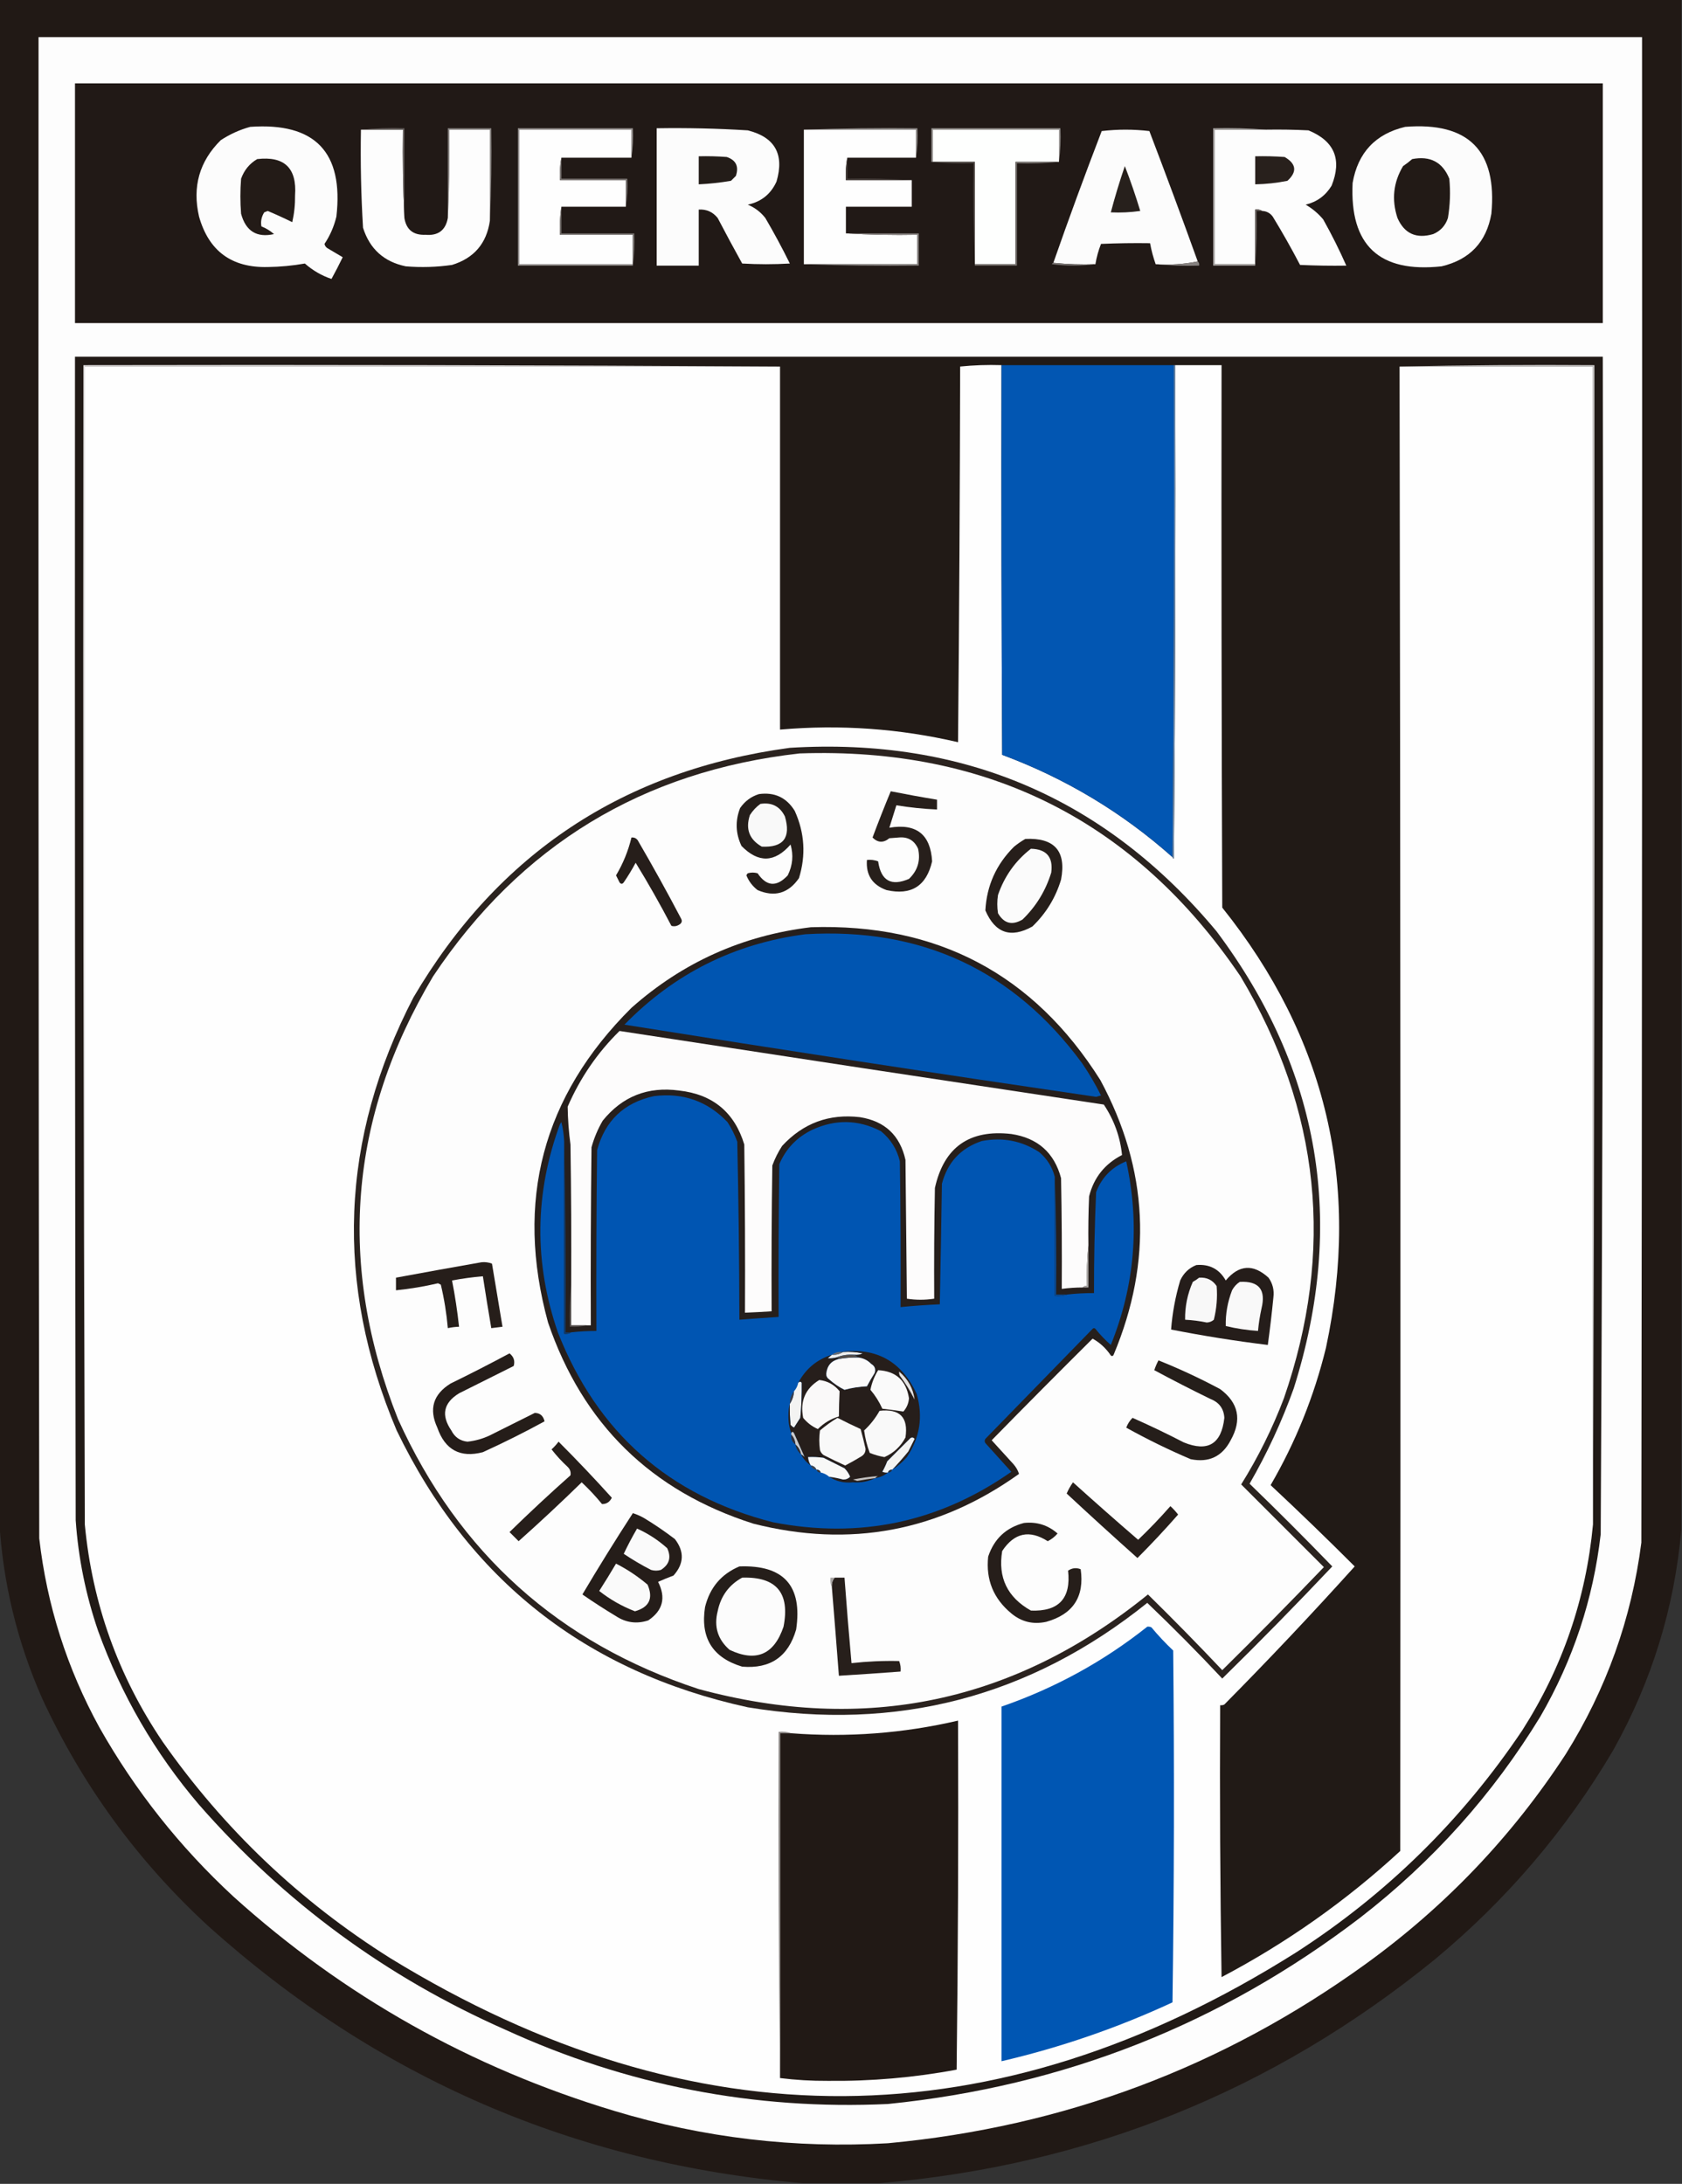 <?xml version="1.0" encoding="UTF-8"?>
<!DOCTYPE svg PUBLIC "-//W3C//DTD SVG 1.1//EN" "http://www.w3.org/Graphics/SVG/1.1/DTD/svg11.dtd">
<svg xmlns="http://www.w3.org/2000/svg" version="1.1" width="1200px" height="1558px" style="shape-rendering:geometricPrecision; text-rendering:geometricPrecision; image-rendering:optimizeQuality; fill-rule:evenodd; clip-rule:evenodd" xmlns:xlink="http://www.w3.org/1999/xlink">
<rect width="100%" height="100%" fill="#333333" stroke="none"/>
<g><path style="opacity:0.995" fill="#221a16" d="M -0.5,-0.5 C 399.5,-0.5 799.5,-0.5 1199.5,-0.5C 1199.5,363.5 1199.5,727.5 1199.5,1091.5C 1194.55,1147.19 1178.38,1199.52 1151,1248.5C 1117.31,1305.63 1074.81,1355.46 1023.5,1398C 908.175,1491.74 776.175,1544.91 627.5,1557.5C 609.167,1557.5 590.833,1557.5 572.5,1557.5C 410.289,1543.52 268.955,1482.35 148.5,1374C 98.145,1327.66 58.645,1273.49 30,1211.5C 12.258,1171.2 2.091,1129.2 -0.5,1085.5C -0.5,723.5 -0.5,361.5 -0.5,-0.5 Z"/></g>
<g><path style="opacity:1" fill="#fdfdfd" d="M 27.5,26.5 C 408.833,26.5 790.167,26.5 1171.5,26.5C 1171.67,384.5 1171.5,742.5 1171,1100.5C 1164.01,1154.8 1146.01,1205.13 1117,1251.5C 1078.8,1310.04 1031.3,1359.87 974.5,1401C 872.701,1474.61 759.034,1517.28 633.5,1529C 567.07,1532.84 502.07,1525.17 438.5,1506C 335.979,1475.1 245.312,1424.1 166.5,1353C 128.286,1317.66 96.453,1277.49 71,1232.5C 47.809,1190.26 33.476,1145.26 28,1097.5C 27.5,740.5 27.333,383.5 27.5,26.5 Z"/></g>
<g><path style="opacity:1" fill="#211916" d="M 53.5,59.5 C 416.833,59.5 780.167,59.5 1143.5,59.5C 1143.5,116.5 1143.5,173.5 1143.5,230.5C 780.167,230.5 416.833,230.5 53.5,230.5C 53.5,173.5 53.5,116.5 53.5,59.5 Z"/></g>
<g><path style="opacity:1" fill="#fcfcfc" d="M 1002.5,90.5 C 1047.74,86.903 1068.24,107.57 1064,152.5C 1060.44,172.725 1048.61,185.225 1028.5,190C 984.001,194.83 962.834,174.997 965,130.5C 968.78,108.889 981.28,95.556 1002.5,90.5 Z"/></g>
<g><path style="opacity:1" fill="#fcfcfc" d="M 178.5,90.5 C 224.735,87.234 245.235,108.567 240,154.5C 238.317,161.565 235.484,168.065 231.5,174C 231.759,175.261 232.426,176.261 233.5,177C 237.167,179.167 240.833,181.333 244.5,183.5C 241.961,188.745 239.294,193.912 236.5,199C 229.532,196.675 223.199,193.008 217.5,188C 208.798,189.541 199.964,190.374 191,190.5C 165.294,191.114 148.961,179.114 142,154.5C 137.088,133.259 142.255,115.092 157.5,100C 164.11,95.69 171.11,92.523 178.5,90.5 Z"/></g>
<g><path style="opacity:1" fill="#888482" d="M 349.5,157.5 C 349.5,135.833 349.5,114.167 349.5,92.5C 339.833,92.5 330.167,92.5 320.5,92.5C 320.831,113.673 320.497,134.673 319.5,155.5C 319.5,134.167 319.5,112.833 319.5,91.5C 329.833,91.5 340.167,91.5 350.5,91.5C 350.831,113.673 350.497,135.673 349.5,157.5 Z"/></g>
<g><path style="opacity:1" fill="#918d8b" d="M 573.5,92.5 C 600.328,91.502 627.328,91.169 654.5,91.5C 654.825,98.687 654.491,105.687 653.5,112.5C 653.5,105.833 653.5,99.167 653.5,92.5C 626.833,92.5 600.167,92.5 573.5,92.5 Z"/></g>
<g><path style="opacity:1" fill="#999694" d="M 755.5,115.5 C 755.5,107.833 755.5,100.167 755.5,92.5C 725.5,92.5 695.5,92.5 665.5,92.5C 665.5,100.167 665.5,107.833 665.5,115.5C 665.167,115.5 664.833,115.5 664.5,115.5C 664.5,107.5 664.5,99.5 664.5,91.5C 695.167,91.5 725.833,91.5 756.5,91.5C 756.826,99.684 756.492,107.684 755.5,115.5 Z"/></g>
<g><path style="opacity:1" fill="#fdfdfd" d="M 257.5,92.5 C 267.5,92.5 277.5,92.5 287.5,92.5C 287.169,113.673 287.503,134.673 288.5,155.5C 289.872,163.86 294.872,167.86 303.5,167.5C 312.576,168.311 317.909,164.311 319.5,155.5C 320.497,134.673 320.831,113.673 320.5,92.5C 330.167,92.5 339.833,92.5 349.5,92.5C 349.5,114.167 349.5,135.833 349.5,157.5C 347.155,173.68 338.155,184.18 322.5,189C 311.559,190.573 300.559,190.906 289.5,190C 273.96,186.793 263.793,177.627 259,162.5C 257.586,139.198 257.086,115.865 257.5,92.5 Z"/></g>
<g><path style="opacity:1" fill="#979391" d="M 450.5,112.5 C 450.5,105.833 450.5,99.167 450.5,92.5C 423.833,92.5 397.167,92.5 370.5,92.5C 370.5,124.5 370.5,156.5 370.5,188.5C 397.5,188.5 424.5,188.5 451.5,188.5C 451.5,188.833 451.5,189.167 451.5,189.5C 424.167,189.5 396.833,189.5 369.5,189.5C 369.5,156.833 369.5,124.167 369.5,91.5C 396.833,91.5 424.167,91.5 451.5,91.5C 451.825,98.687 451.491,105.687 450.5,112.5 Z"/></g>
<g><path style="opacity:1" fill="#fefefe" d="M 450.5,112.5 C 433.833,112.5 417.167,112.5 400.5,112.5C 399.512,117.64 399.179,122.974 399.5,128.5C 415.167,128.5 430.833,128.5 446.5,128.5C 446.5,134.833 446.5,141.167 446.5,147.5C 431.167,147.5 415.833,147.5 400.5,147.5C 399.509,153.979 399.176,160.646 399.5,167.5C 416.833,167.5 434.167,167.5 451.5,167.5C 451.5,174.5 451.5,181.5 451.5,188.5C 424.5,188.5 397.5,188.5 370.5,188.5C 370.5,156.5 370.5,124.5 370.5,92.5C 397.167,92.5 423.833,92.5 450.5,92.5C 450.5,99.167 450.5,105.833 450.5,112.5 Z"/></g>
<g><path style="opacity:1" fill="#fcfcfc" d="M 468.5,91.5 C 490.191,91.151 511.858,91.651 533.5,93C 552.867,97.885 559.7,110.052 554,129.5C 549.984,138.433 543.151,143.933 533.5,146C 538.475,148.074 542.642,151.241 546,155.5C 552.215,166.094 558.048,176.928 563.5,188C 552.167,188.667 540.833,188.667 529.5,188C 523.539,177.246 517.706,166.413 512,155.5C 508.523,151.178 504.023,149.178 498.5,149.5C 498.5,162.833 498.5,176.167 498.5,189.5C 488.5,189.5 478.5,189.5 468.5,189.5C 468.5,156.833 468.5,124.167 468.5,91.5 Z"/></g>
<g><path style="opacity:1" fill="#fefefe" d="M 573.5,92.5 C 600.167,92.5 626.833,92.5 653.5,92.5C 653.5,99.167 653.5,105.833 653.5,112.5C 637.167,112.5 620.833,112.5 604.5,112.5C 603.512,117.64 603.179,122.974 603.5,128.5C 619.167,128.5 634.833,128.5 650.5,128.5C 650.5,134.833 650.5,141.167 650.5,147.5C 634.833,147.5 619.167,147.5 603.5,147.5C 603.5,153.833 603.5,160.167 603.5,166.5C 620.325,167.497 637.325,167.83 654.5,167.5C 654.5,174.5 654.5,181.5 654.5,188.5C 627.5,188.5 600.5,188.5 573.5,188.5C 573.5,156.5 573.5,124.5 573.5,92.5 Z"/></g>
<g><path style="opacity:1" fill="#fefffe" d="M 755.5,115.5 C 745.167,115.5 734.833,115.5 724.5,115.5C 724.5,139.833 724.5,164.167 724.5,188.5C 714.833,188.5 705.167,188.5 695.5,188.5C 695.5,164.167 695.5,139.833 695.5,115.5C 685.5,115.5 675.5,115.5 665.5,115.5C 665.5,107.833 665.5,100.167 665.5,92.5C 695.5,92.5 725.5,92.5 755.5,92.5C 755.5,100.167 755.5,107.833 755.5,115.5 Z"/></g>
<g><path style="opacity:1" fill="#fcfcfc" d="M 854.5,186.5 C 844.889,188.474 834.889,189.141 824.5,188.5C 822.766,183.628 821.433,178.628 820.5,173.5C 808.829,173.333 797.162,173.5 785.5,174C 783.663,178.681 782.329,183.514 781.5,188.5C 771.319,188.827 761.319,188.494 751.5,187.5C 762.497,156.01 773.997,124.677 786,93.5C 797.333,92.167 808.667,92.167 820,93.5C 831.802,124.408 843.302,155.408 854.5,186.5 Z"/></g>
<g><path style="opacity:1" fill="#fdfdfd" d="M 903.5,92.5 C 913.506,92.334 923.506,92.5 933.5,93C 952.056,100.621 957.556,113.787 950,132.5C 945.702,139.565 939.535,144.065 931.5,146C 936.252,148.748 940.419,152.248 944,156.5C 950.059,167.285 955.559,178.285 960.5,189.5C 949.495,189.667 938.495,189.5 927.5,189C 921.38,177.257 914.88,165.757 908,154.5C 906.117,151.976 903.617,150.642 900.5,150.5C 899.081,149.549 897.415,149.216 895.5,149.5C 895.5,162.5 895.5,175.5 895.5,188.5C 885.833,188.5 876.167,188.5 866.5,188.5C 866.5,156.5 866.5,124.5 866.5,92.5C 878.833,92.5 891.167,92.5 903.5,92.5 Z"/></g>
<g><path style="opacity:1" fill="#231c18" d="M 498.5,111.5 C 505.175,111.334 511.842,111.5 518.5,112C 525.106,114.253 527.273,118.753 525,125.5C 523.833,126.667 522.667,127.833 521.5,129C 513.902,130.305 506.235,131.139 498.5,131.5C 498.5,124.833 498.5,118.167 498.5,111.5 Z"/></g>
<g><path style="opacity:1" fill="#28201c" d="M 895.5,111.5 C 902.508,111.334 909.508,111.5 916.5,112C 924.882,116.883 925.549,122.55 918.5,129C 910.924,130.522 903.257,131.356 895.5,131.5C 895.5,124.833 895.5,118.167 895.5,111.5 Z"/></g>
<g><path style="opacity:1" fill="#231b17" d="M 183.5,113.5 C 202.907,111.239 211.907,119.906 210.5,139.5C 210.588,145.93 209.921,152.264 208.5,158.5C 202.808,155.671 196.974,153.005 191,150.5C 190.167,150.833 189.333,151.167 188.5,151.5C 186.52,154.715 185.853,158.048 186.5,161.5C 189.834,162.831 192.834,164.665 195.5,167C 183.198,169.754 175.365,164.92 172,152.5C 171.333,144.167 171.333,135.833 172,127.5C 174.213,121.354 178.046,116.687 183.5,113.5 Z"/></g>
<g><path style="opacity:1" fill="#221a16" d="M 1007.5,113.5 C 1020.37,111.014 1029.2,115.68 1034,127.5C 1034.89,136.895 1034.55,146.228 1033,155.5C 1031.26,160.91 1027.76,164.744 1022.5,167C 1010.43,170.542 1001.93,166.708 997,155.5C 992.715,142.438 994.048,130.105 1001,118.5C 1003.33,116.934 1005.49,115.268 1007.5,113.5 Z"/></g>
<g><path style="opacity:1" fill="#4c4542" d="M 664.5,115.5 C 664.833,115.5 665.167,115.5 665.5,115.5C 675.5,115.5 685.5,115.5 695.5,115.5C 695.5,139.833 695.5,164.167 695.5,188.5C 695.5,188.833 695.5,189.167 695.5,189.5C 694.502,165.339 694.169,141.006 694.5,116.5C 684.319,116.827 674.319,116.494 664.5,115.5 Z"/></g>
<g><path style="opacity:1" fill="#797471" d="M 755.5,115.5 C 745.681,116.494 735.681,116.827 725.5,116.5C 725.5,140.833 725.5,165.167 725.5,189.5C 715.5,189.5 705.5,189.5 695.5,189.5C 695.5,189.167 695.5,188.833 695.5,188.5C 705.167,188.5 714.833,188.5 724.5,188.5C 724.5,164.167 724.5,139.833 724.5,115.5C 734.833,115.5 745.167,115.5 755.5,115.5 Z"/></g>
<g><path style="opacity:1" fill="#27201c" d="M 802.5,118.5 C 806.53,128.919 810.197,139.586 813.5,150.5C 806.532,151.497 799.532,151.83 792.5,151.5C 795.434,140.365 798.768,129.365 802.5,118.5 Z"/></g>
<g><path style="opacity:1" fill="#807b79" d="M 400.5,112.5 C 400.5,117.5 400.5,122.5 400.5,127.5C 416.167,127.5 431.833,127.5 447.5,127.5C 447.824,134.354 447.491,141.021 446.5,147.5C 446.5,141.167 446.5,134.833 446.5,128.5C 430.833,128.5 415.167,128.5 399.5,128.5C 399.179,122.974 399.512,117.64 400.5,112.5 Z"/></g>
<g><path style="opacity:1" fill="#4a4340" d="M 604.5,112.5 C 604.5,117.5 604.5,122.5 604.5,127.5C 620.009,127.17 635.342,127.504 650.5,128.5C 634.833,128.5 619.167,128.5 603.5,128.5C 603.179,122.974 603.512,117.64 604.5,112.5 Z"/></g>
<g><path style="opacity:1" fill="#655f5d" d="M 257.5,92.5 C 267.653,91.506 277.986,91.172 288.5,91.5C 288.5,112.833 288.5,134.167 288.5,155.5C 287.503,134.673 287.169,113.673 287.5,92.5C 277.5,92.5 267.5,92.5 257.5,92.5 Z"/></g>
<g><path style="opacity:1" fill="#a7a4a2" d="M 903.5,92.5 C 891.167,92.5 878.833,92.5 866.5,92.5C 866.5,124.5 866.5,156.5 866.5,188.5C 876.167,188.5 885.833,188.5 895.5,188.5C 895.5,188.833 895.5,189.167 895.5,189.5C 885.5,189.5 875.5,189.5 865.5,189.5C 865.5,156.833 865.5,124.167 865.5,91.5C 878.344,91.171 891.011,91.505 903.5,92.5 Z"/></g>
<g><path style="opacity:1" fill="#696360" d="M 900.5,150.5 C 899.167,150.5 897.833,150.5 896.5,150.5C 896.829,163.677 896.495,176.677 895.5,189.5C 895.5,189.167 895.5,188.833 895.5,188.5C 895.5,175.5 895.5,162.5 895.5,149.5C 897.415,149.216 899.081,149.549 900.5,150.5 Z"/></g>
<g><path style="opacity:1" fill="#787370" d="M 400.5,147.5 C 400.5,153.833 400.5,160.167 400.5,166.5C 417.833,166.5 435.167,166.5 452.5,166.5C 452.825,174.352 452.492,182.018 451.5,189.5C 451.5,189.167 451.5,188.833 451.5,188.5C 451.5,181.5 451.5,174.5 451.5,167.5C 434.167,167.5 416.833,167.5 399.5,167.5C 399.176,160.646 399.509,153.979 400.5,147.5 Z"/></g>
<g><path style="opacity:1" fill="#85807e" d="M 603.5,166.5 C 620.833,166.5 638.167,166.5 655.5,166.5C 655.5,174.167 655.5,181.833 655.5,189.5C 627.995,189.831 600.662,189.498 573.5,188.5C 600.5,188.5 627.5,188.5 654.5,188.5C 654.5,181.5 654.5,174.5 654.5,167.5C 637.325,167.83 620.325,167.497 603.5,166.5 Z"/></g>
<g><path style="opacity:1" fill="#777270" d="M 751.5,187.5 C 761.319,188.494 771.319,188.827 781.5,188.5C 771.326,189.823 760.993,189.823 750.5,188.5C 750.624,187.893 750.957,187.56 751.5,187.5 Z"/></g>
<g><path style="opacity:1" fill="#86817f" d="M 854.5,186.5 C 855.404,187.209 855.737,188.209 855.5,189.5C 844.986,189.828 834.653,189.494 824.5,188.5C 834.889,189.141 844.889,188.474 854.5,186.5 Z"/></g>
<g><path style="opacity:1" fill="#211a16" d="M 53.5,254.5 C 416.833,254.5 780.167,254.5 1143.5,254.5C 1143.97,534.505 1143.47,814.505 1142,1094.5C 1136.67,1140.82 1122.34,1184.15 1099,1224.5C 1065.09,1280.09 1022.26,1327.92 970.5,1368C 871.057,1444.06 758.724,1488.39 633.5,1501C 538.212,1505.43 447.212,1487.76 360.5,1448C 275.792,1410.62 202.959,1357.12 142,1287.5C 110.589,1250.69 86.589,1209.35 70,1163.5C 61.203,1137.85 55.869,1111.51 54,1084.5C 53.5,807.834 53.333,531.167 53.5,254.5 Z"/></g>
<g><path style="opacity:1" fill="#dddbdb" d="M 556.5,261.5 C 391.167,261.5 225.833,261.5 60.5,261.5C 60.5,536.833 60.5,812.167 60.5,1087.5C 59.5,812.001 59.167,536.334 59.5,260.5C 225.334,260.167 391.001,260.5 556.5,261.5 Z"/></g>
<g><path style="opacity:1" fill="#fefefe" d="M 714.5,260.5 C 714.333,353.167 714.5,445.834 715,538.5C 760.294,555.374 800.794,579.708 836.5,611.5C 836.56,612.043 836.893,612.376 837.5,612.5C 838.5,495.169 838.833,377.835 838.5,260.5C 849.5,260.5 860.5,260.5 871.5,260.5C 871.333,389.5 871.5,518.5 872,647.5C 946.243,740.186 970.91,844.853 946,961.5C 937.525,996.109 924.358,1028.78 906.5,1059.5C 926.804,1078.47 946.804,1097.8 966.5,1117.5C 936.31,1151 905.31,1183.84 873.5,1216C 872.552,1216.48 871.552,1216.65 870.5,1216.5C 870.167,1281.17 870.5,1345.84 871.5,1410.5C 917.946,1386.03 960.446,1356.03 999,1320.5C 999.289,967.5 999.122,614.5 998.5,261.5C 1044.5,261.5 1090.5,261.5 1136.5,261.5C 1136.5,536.833 1136.5,812.167 1136.5,1087.5C 1131.53,1140.58 1114.7,1189.58 1086,1234.5C 1043.03,1298.47 989.201,1351.3 924.5,1393C 710.021,1528.16 494.687,1529.5 278.5,1397C 213.963,1356.46 159.796,1304.96 116,1242.5C 84.325,1195.65 65.825,1143.98 60.5,1087.5C 60.5,812.167 60.5,536.833 60.5,261.5C 225.833,261.5 391.167,261.5 556.5,261.5C 556.5,347.833 556.5,434.167 556.5,520.5C 599.361,516.757 641.694,519.757 683.5,529.5C 684.333,440.169 684.833,350.835 685,261.5C 694.75,260.514 704.584,260.181 714.5,260.5 Z"/></g>
<g><path style="opacity:1" fill="#0256b2" d="M 714.5,260.5 C 755.5,260.5 796.5,260.5 837.5,260.5C 837.833,377.668 837.5,494.668 836.5,611.5C 800.794,579.708 760.294,555.374 715,538.5C 714.5,445.834 714.333,353.167 714.5,260.5 Z"/></g>
<g><path style="opacity:1" fill="#6f8cad" d="M 837.5,260.5 C 837.833,260.5 838.167,260.5 838.5,260.5C 838.833,377.835 838.5,495.169 837.5,612.5C 836.893,612.376 836.56,612.043 836.5,611.5C 837.5,494.668 837.833,377.668 837.5,260.5 Z"/></g>
<g><path style="opacity:1" fill="#cbc9c8" d="M 998.5,261.5 C 1044.66,260.501 1091,260.168 1137.5,260.5C 1137.83,536.334 1137.5,812.001 1136.5,1087.5C 1136.5,812.167 1136.5,536.833 1136.5,261.5C 1090.5,261.5 1044.5,261.5 998.5,261.5 Z"/></g>
<g><path style="opacity:1" fill="#2b231f" d="M 563.5,533.5 C 687.512,525.947 789.012,569.614 868,664.5C 942.059,763.517 960.392,872.183 923,990.5C 914.516,1014.13 904.016,1036.79 891.5,1058.5C 911.473,1077.81 931.14,1097.47 950.5,1117.5C 924.877,1144.62 898.71,1171.29 872,1197.5C 854.681,1179.01 836.848,1161.01 818.5,1143.5C 734.902,1210.65 639.902,1235.49 533.5,1218C 417.897,1192.72 334.397,1126.88 283,1020.5C 238.644,915.583 242.644,812.583 295,711.5C 355.436,608.832 444.936,549.498 563.5,533.5 Z"/></g>
<g><path style="opacity:1" fill="#fdfdfd" d="M 570.5,537.5 C 705.15,532.905 809.984,585.905 885,696.5C 942.039,791.921 952.373,892.254 916,997.5C 907.816,1019.03 897.649,1039.53 885.5,1059C 905.167,1078.67 924.833,1098.33 944.5,1118C 920.695,1142.81 896.528,1167.31 872,1191.5C 854.628,1173.13 836.962,1155.13 819,1137.5C 723.976,1214.57 617.142,1237.07 498.5,1205C 398.806,1172.24 327.306,1108.07 284,1012.5C 240.401,902.952 248.734,797.619 309,696.5C 371.342,603.062 458.509,550.062 570.5,537.5 Z"/></g>
<g><path style="opacity:1" fill="#271f1b" d="M 635.5,564.5 C 646.46,566.685 657.46,568.685 668.5,570.5C 668.5,572.833 668.5,575.167 668.5,577.5C 658.768,577.075 649.101,576.075 639.5,574.5C 637.833,579.833 636.167,585.167 634.5,590.5C 653.744,587.262 663.911,595.262 665,614.5C 660.94,632.112 650.106,638.945 632.5,635C 622.348,631.357 617.682,624.191 618.5,613.5C 621.247,613.187 623.914,613.52 626.5,614.5C 628.472,628.316 635.805,632.483 648.5,627C 654.688,621.1 656.854,613.933 655,605.5C 652.288,599.476 647.621,596.809 641,597.5C 638.833,597.667 636.667,597.833 634.5,598C 630.279,601.457 626.279,601.29 622.5,597.5C 626.645,586.392 630.979,575.392 635.5,564.5 Z"/></g>
<g><path style="opacity:1" fill="#251e1a" d="M 541.5,566.5 C 552.65,564.993 561.15,568.993 567,578.5C 574.071,594.154 575.071,610.154 570,626.5C 562.46,637.356 552.627,640.189 540.5,635C 536.906,632.235 534.239,628.735 532.5,624.5C 532.709,623.914 533.043,623.414 533.5,623C 535.833,622.333 538.167,622.333 540.5,623C 546.893,632.482 554.059,632.982 562,624.5C 565.542,617.32 566.209,609.986 564,602.5C 552.714,615.468 541.048,615.801 529,603.5C 524.799,594.623 524.466,585.623 528,576.5C 531.416,571.558 535.916,568.224 541.5,566.5 Z"/></g>
<g><path style="opacity:1" fill="#f9f9f9" d="M 542.5,573.5 C 550.606,572.248 556.44,575.248 560,582.5C 564.4,597.589 558.9,604.756 543.5,604C 534.574,598.898 531.741,591.398 535,581.5C 537.028,578.308 539.528,575.641 542.5,573.5 Z"/></g>
<g><path style="opacity:1" fill="#261e1a" d="M 450.5,597.5 C 452.39,597.297 453.89,597.963 455,599.5C 465.734,617.912 476.068,636.579 486,655.5C 486.684,656.784 486.517,657.951 485.5,659C 483.409,660.675 481.242,661.175 479,660.5C 471.006,645.175 462.506,630.175 453.5,615.5C 450.918,620.333 448.085,625 445,629.5C 444,630.833 443,630.833 442,629.5C 441.167,627.833 440.333,626.167 439.5,624.5C 444.54,616.045 448.206,607.045 450.5,597.5 Z"/></g>
<g><path style="opacity:1" fill="#261e1a" d="M 731.5,598.5 C 752.35,597.509 760.85,607.175 757,627.5C 753.096,640.478 746.263,651.644 736.5,661C 721.109,669.557 709.942,665.724 703,649.5C 703.957,631.747 710.791,616.581 723.5,604C 726.07,601.913 728.737,600.08 731.5,598.5 Z"/></g>
<g><path style="opacity:1" fill="#fbfbfb" d="M 735.5,605.5 C 746.623,605.79 751.456,611.457 750,622.5C 746.007,635.474 739.174,646.641 729.5,656C 722.101,660.376 716.267,658.876 712,651.5C 711.333,647.167 711.333,642.833 712,638.5C 716.66,625.043 724.493,614.043 735.5,605.5 Z"/></g>
<g><path style="opacity:1" fill="#261f1c" d="M 578.5,661.5 C 668.522,658.585 737.355,694.919 785,770.5C 819.38,834.275 822.546,899.608 794.5,966.5C 793.998,967.521 793.332,967.688 792.5,967C 788.984,961.805 784.65,957.805 779.5,955C 755.319,979.014 731.319,1003.18 707.5,1027.5C 712.667,1033.17 717.833,1038.83 723,1044.5C 724.919,1046.69 726.253,1049.02 727,1051.5C 669.508,1092.6 606.341,1104.43 537.5,1087C 464.59,1063.76 415.756,1015.92 391,943.5C 367.27,856.882 387.104,782.049 450.5,719C 487.101,686.536 529.768,667.37 578.5,661.5 Z"/></g>
<g><path style="opacity:1" fill="#0055b1" d="M 574.5,666.5 C 657.36,661.524 723.194,692.19 772,758.5C 777.004,765.838 781.504,773.504 785.5,781.5C 784.333,781.833 783.167,782.167 782,782.5C 669.666,766.072 557.499,748.905 445.5,731C 480.992,694.587 523.992,673.087 574.5,666.5 Z"/></g>
<g><path style="opacity:1" fill="#fdfcfc" d="M 776.5,888.5 C 775.506,897.986 775.173,907.652 775.5,917.5C 774.209,917.263 773.209,917.596 772.5,918.5C 767.473,918.503 762.473,918.836 757.5,919.5C 757.667,893.165 757.5,866.831 757,840.5C 752.156,822.332 740.323,811.832 721.5,809C 691.612,805.589 673.445,818.422 667,847.5C 666.5,873.831 666.333,900.165 666.5,926.5C 659.935,927.483 653.435,927.483 647,926.5C 646.667,893.5 646.333,860.5 646,827.5C 642.095,809.962 631.262,799.796 613.5,797C 591.511,794.412 573.011,801.246 558,817.5C 555.139,821.888 552.806,826.554 551,831.5C 550.5,866.165 550.333,900.832 550.5,935.5C 544.171,935.9 537.838,936.233 531.5,936.5C 531.667,896.499 531.5,856.499 531,816.5C 524.017,793.527 508.517,780.694 484.5,778C 462.172,774.991 444.006,782.158 430,799.5C 426.5,805.498 423.833,811.831 422,818.5C 421.5,860.832 421.333,903.165 421.5,945.5C 420.5,945.5 419.5,945.5 418.5,945.5C 414.833,945.5 411.167,945.5 407.5,945.5C 407.5,935.833 407.5,926.167 407.5,916.5C 407.667,883.165 407.5,849.832 407,816.5C 405.778,807.514 405.111,798.514 405,789.5C 413.907,768.977 426.24,750.977 442,735.5C 557.13,753.185 672.297,770.685 787.5,788C 794.856,799.08 799.189,811.08 800.5,824C 788.193,830.303 780.36,840.136 777,853.5C 776.5,865.162 776.333,876.829 776.5,888.5 Z"/></g>
<g><path style="opacity:1" fill="#0055b2" d="M 752.5,839.5 C 752.5,867.833 752.5,896.167 752.5,924.5C 755.713,924.81 758.713,924.477 761.5,923.5C 767.81,922.81 774.143,922.476 780.5,922.5C 780.45,898.489 780.95,874.489 782,850.5C 786.022,839.979 793.189,832.646 803.5,828.5C 813.303,873.344 809.637,917.01 792.5,959.5C 788.496,955.996 784.83,952.163 781.5,948C 780.833,947.333 780.167,947.333 779.5,948C 754,974.167 728.5,1000.33 703,1026.5C 702.333,1027.5 702.333,1028.5 703,1029.5C 709.167,1036.33 715.333,1043.17 721.5,1050C 670.066,1086.02 613.4,1098.02 551.5,1086C 477.225,1067.06 426.058,1021.89 398,950.5C 380.878,900.802 381.378,851.302 399.5,802C 399.833,801.5 400.167,801 400.5,800.5C 401.658,805.099 402.325,809.766 402.5,814.5C 402.5,860.167 402.5,905.833 402.5,951.5C 404.415,951.784 406.081,951.451 407.5,950.5C 413.477,949.835 419.477,949.502 425.5,949.5C 425.333,906.499 425.5,863.499 426,820.5C 431.713,799.453 445.213,786.62 466.5,782C 487.227,779.379 504.727,785.546 519,800.5C 521.861,804.888 524.194,809.554 526,814.5C 526.922,856.829 527.422,899.162 527.5,941.5C 536.829,940.773 546.162,940.106 555.5,939.5C 555.333,903.165 555.5,866.832 556,830.5C 560.749,819.417 568.583,811.25 579.5,806C 596.054,798.352 612.387,798.685 628.5,807C 635.415,812.665 639.915,819.832 642,828.5C 642.5,863.165 642.667,897.832 642.5,932.5C 651.811,931.579 661.144,930.912 670.5,930.5C 671.06,901.836 671.56,873.169 672,844.5C 675.999,829.169 685.499,819.002 700.5,814C 715.392,811.169 729.059,813.836 741.5,822C 747.031,826.69 750.698,832.524 752.5,839.5 Z"/></g>
<g><path style="opacity:1" fill="#09478d" d="M 752.5,839.5 C 753.498,867.328 753.831,895.328 753.5,923.5C 756.167,923.5 758.833,923.5 761.5,923.5C 758.713,924.477 755.713,924.81 752.5,924.5C 752.5,896.167 752.5,867.833 752.5,839.5 Z"/></g>
<g><path style="opacity:1" fill="#261e1a" d="M 343.5,900.5 C 346.119,900.232 348.619,900.565 351,901.5C 353.547,916.5 356.047,931.5 358.5,946.5C 355.833,946.833 353.167,947.167 350.5,947.5C 348.391,935.18 346.391,922.847 344.5,910.5C 337.111,911.127 329.777,912.127 322.5,913.5C 324.647,924.424 326.314,935.424 327.5,946.5C 324.794,946.575 322.127,946.908 319.5,947.5C 318.59,937.041 316.924,926.708 314.5,916.5C 313.833,916.167 313.167,915.833 312.5,915.5C 302.601,917.816 292.601,919.483 282.5,920.5C 282.5,917.5 282.5,914.5 282.5,911.5C 302.937,907.707 323.27,904.04 343.5,900.5 Z"/></g>
<g><path style="opacity:1" fill="#251d1a" d="M 853.5,902.5 C 862.908,901.703 869.908,905.37 874.5,913.5C 883.918,902.221 894.084,901.554 905,911.5C 907.965,915.645 909.132,920.312 908.5,925.5C 907.384,936.862 906.051,948.196 904.5,959.5C 881.367,956.671 858.367,953.005 835.5,948.5C 836.413,936.609 838.58,924.942 842,913.5C 844.437,908.226 848.271,904.56 853.5,902.5 Z"/></g>
<g><path style="opacity:1" fill="#b1aeac" d="M 776.5,888.5 C 776.5,898.5 776.5,908.5 776.5,918.5C 775.167,918.5 773.833,918.5 772.5,918.5C 773.209,917.596 774.209,917.263 775.5,917.5C 775.173,907.652 775.506,897.986 776.5,888.5 Z"/></g>
<g><path style="opacity:1" fill="#f8f8f8" d="M 855.5,911.5 C 860.907,911.125 865.073,913.125 868,917.5C 868.652,925.596 867.985,933.596 866,941.5C 864.647,942.704 862.981,943.371 861,943.5C 855.882,942.428 850.715,941.762 845.5,941.5C 845.35,932.084 847.183,923.084 851,914.5C 852.652,913.601 854.152,912.601 855.5,911.5 Z"/></g>
<g><path style="opacity:1" fill="#f9f9f9" d="M 884.5,914.5 C 898.14,913.744 903.306,920.077 900,933.5C 898.84,938.792 898.007,944.125 897.5,949.5C 889.744,948.985 882.077,947.819 874.5,946C 874.289,937.369 875.789,928.869 879,920.5C 880.36,917.977 882.193,915.977 884.5,914.5 Z"/></g>
<g><path style="opacity:1" fill="#534d4a" d="M 407.5,916.5 C 407.5,926.167 407.5,935.833 407.5,945.5C 411.167,945.5 414.833,945.5 418.5,945.5C 414.702,946.483 410.702,946.817 406.5,946.5C 406.173,936.319 406.506,926.319 407.5,916.5 Z"/></g>
<g><path style="opacity:1" fill="#103a6a" d="M 402.5,814.5 C 403.499,859.664 403.832,904.997 403.5,950.5C 404.833,950.5 406.167,950.5 407.5,950.5C 406.081,951.451 404.415,951.784 402.5,951.5C 402.5,905.833 402.5,860.167 402.5,814.5 Z"/></g>
<g><path style="opacity:1" fill="#eeeeed" d="M 601.5,964.5 C 606.214,964.173 610.88,964.507 615.5,965.5C 613.604,966.466 611.604,966.799 609.5,966.5C 604.878,966.156 600.545,966.823 596.5,968.5C 594.488,969.014 592.488,969.18 590.5,969C 591.571,968.148 592.571,967.315 593.5,966.5C 596.495,966.706 599.162,966.04 601.5,964.5 Z"/></g>
<g><path style="opacity:1" fill="#706f71" d="M 599.5,964.5 C 600.167,964.5 600.833,964.5 601.5,964.5C 599.162,966.04 596.495,966.706 593.5,966.5C 595.214,965.262 597.214,964.595 599.5,964.5 Z"/></g>
<g><path style="opacity:1" fill="#251d19" d="M 363.5,965.5 C 366.53,967.88 367.53,970.88 366.5,974.5C 353.5,981 340.5,987.5 327.5,994C 316.389,1000.82 314.556,1009.65 322,1020.5C 324.424,1025.29 328.257,1027.95 333.5,1028.5C 339.09,1027.91 344.424,1026.41 349.5,1024C 360.167,1018.67 370.833,1013.33 381.5,1008C 385.25,1008.02 387.583,1010.02 388.5,1014C 374.112,1021.86 359.445,1029.19 344.5,1036C 328.353,1040.21 317.519,1034.38 312,1018.5C 305.86,1005.21 309.026,994.707 321.5,987C 335.717,980.059 349.717,972.892 363.5,965.5 Z"/></g>
<g><path style="opacity:1" fill="#251e1a" d="M 826.5,970.5 C 841.479,976.487 856.146,983.32 870.5,991C 883.655,1000.77 886.155,1012.93 878,1027.5C 871.941,1039.11 862.441,1043.61 849.5,1041C 833.767,1034.3 818.434,1026.8 803.5,1018.5C 804.513,1015.8 806.013,1013.46 808,1011.5C 820.304,1016.94 832.471,1022.77 844.5,1029C 861.747,1036.04 871.414,1030.2 873.5,1011.5C 873.107,1004.93 869.774,1000.43 863.5,998C 850.01,991.422 836.677,984.589 823.5,977.5C 824.312,975.055 825.312,972.722 826.5,970.5 Z"/></g>
<g><path style="opacity:1" fill="#f3f3f2" d="M 563.5,1001.5 C 565.253,998.854 566.253,995.854 566.5,992.5C 568.008,990.819 569.008,988.819 569.5,986.5C 570.397,985.402 571.23,985.402 572,986.5C 572.112,994.833 571.778,1003.17 571,1011.5C 569.5,1013.83 568,1016.17 566.5,1018.5C 565.522,1018.02 564.689,1017.36 564,1016.5C 563.501,1011.51 563.334,1006.51 563.5,1001.5 Z"/></g>
<g><path style="opacity:1" fill="#261e1b" d="M 599.5,964.5 C 624.982,960.994 643.149,970.994 654,994.5C 658.654,1010.57 656.321,1025.57 647,1039.5C 643.902,1043.11 640.402,1046.11 636.5,1048.5C 640.497,1044.33 644.33,1040 648,1035.5C 649.5,1032.5 651,1029.5 652.5,1026.5C 651.635,1025.42 650.635,1025.25 649.5,1026C 644.054,1031.45 638.554,1036.95 633,1042.5C 632.023,1045.1 630.856,1047.6 629.5,1050C 630.793,1050.49 632.127,1050.66 633.5,1050.5C 630.912,1052.62 627.912,1053.96 624.5,1054.5C 619.56,1056.9 614.227,1057.9 608.5,1057.5C 602.242,1058.18 596.575,1056.85 591.5,1053.5C 594.865,1053.95 598.198,1054.62 601.5,1055.5C 603.481,1055.56 605.148,1054.9 606.5,1053.5C 605.559,1051.23 604.226,1049.23 602.5,1047.5C 597.5,1045 592.5,1042.5 587.5,1040C 583.848,1039.5 580.182,1039.33 576.5,1039.5C 576.704,1041.69 577.37,1043.69 578.5,1045.5C 575.427,1043.43 573.094,1040.76 571.5,1037.5C 572.458,1037.95 573.292,1038.62 574,1039.5C 571.58,1033.98 569.08,1028.31 566.5,1022.5C 565.743,1021.23 565.077,1021.23 564.5,1022.5C 563.046,1018.43 562.379,1014.09 562.5,1009.5C 562.503,1006.64 562.836,1003.98 563.5,1001.5C 563.334,1006.51 563.501,1011.51 564,1016.5C 564.689,1017.36 565.522,1018.02 566.5,1018.5C 568,1016.17 569.5,1013.83 571,1011.5C 571.778,1003.17 572.112,994.833 572,986.5C 571.23,985.402 570.397,985.402 569.5,986.5C 574.778,976.555 582.778,969.888 593.5,966.5C 592.571,967.315 591.571,968.148 590.5,969C 592.488,969.18 594.488,969.014 596.5,968.5C 597.492,968.328 598.158,968.662 598.5,969.5C 593.078,970.803 590.078,974.303 589.5,980C 589.439,981.711 590.106,983.044 591.5,984C 594.859,987.008 598.526,989.508 602.5,991.5C 607.736,990.076 613.069,989.243 618.5,989C 620.207,985.752 622.04,982.585 624,979.5C 624.92,976.692 624.087,974.525 621.5,973C 619.024,970.429 616.024,968.929 612.5,968.5C 611.5,967.833 610.5,967.167 609.5,966.5C 611.604,966.799 613.604,966.466 615.5,965.5C 610.88,964.507 606.214,964.173 601.5,964.5C 600.833,964.5 600.167,964.5 599.5,964.5 Z"/></g>
<g><path style="opacity:1" fill="#faf9f9" d="M 584.5,984.5 C 590.351,985.155 595.185,987.822 599,992.5C 598.696,998.455 598.529,1004.45 598.5,1010.5C 592.776,1012.21 587.776,1015.21 583.5,1019.5C 579.371,1017.68 575.871,1015.02 573,1011.5C 570.691,999.594 574.524,990.594 584.5,984.5 Z"/></g>
<g><path style="opacity:1" fill="#fafafa" d="M 626.5,977.5 C 639.163,978.158 646.496,984.824 648.5,997.5C 648.232,1001.14 646.899,1004.31 644.5,1007C 639.582,1006.26 634.582,1005.59 629.5,1005C 627.292,1000.08 624.458,995.578 621,991.5C 621.949,986.583 623.783,981.916 626.5,977.5 Z"/></g>
<g><path style="opacity:1" fill="#fbfafa" d="M 612.5,968.5 C 616.024,968.929 619.024,970.429 621.5,973C 624.087,974.525 624.92,976.692 624,979.5C 622.04,982.585 620.207,985.752 618.5,989C 613.069,989.243 607.736,990.076 602.5,991.5C 598.526,989.508 594.859,987.008 591.5,984C 590.106,983.044 589.439,981.711 589.5,980C 590.078,974.303 593.078,970.803 598.5,969.5C 603.119,968.686 607.786,968.353 612.5,968.5 Z"/></g>
<g><path style="opacity:1" fill="#534d4a" d="M 609.5,966.5 C 610.5,967.167 611.5,967.833 612.5,968.5C 607.786,968.353 603.119,968.686 598.5,969.5C 598.158,968.662 597.492,968.328 596.5,968.5C 600.545,966.823 604.878,966.156 609.5,966.5 Z"/></g>
<g><path style="opacity:1" fill="#e3e2e2" d="M 641.5,978.5 C 647.847,983.874 651.514,990.54 652.5,998.5C 649.501,992.498 646.001,986.832 642,981.5C 641.517,980.552 641.351,979.552 641.5,978.5 Z"/></g>
<g><path style="opacity:1" fill="#3a3b45" d="M 566.5,992.5 C 566.253,995.854 565.253,998.854 563.5,1001.5C 563.528,998.084 564.528,995.084 566.5,992.5 Z"/></g>
<g><path style="opacity:1" fill="#f9f9f9" d="M 627.5,1006.5 C 641.996,1004.83 648.162,1011.16 646,1025.5C 642.564,1031.94 637.564,1036.61 631,1039.5C 627.385,1038.89 623.885,1037.89 620.5,1036.5C 618.553,1031.33 617.22,1025.99 616.5,1020.5C 620.883,1016.44 624.55,1011.78 627.5,1006.5 Z"/></g>
<g><path style="opacity:1" fill="#f9f9f9" d="M 597.5,1011.5 C 602.902,1014.28 608.402,1016.95 614,1019.5C 615.272,1024.12 616.439,1028.79 617.5,1033.5C 617.594,1035.91 616.594,1037.74 614.5,1039C 610.732,1041.3 606.898,1043.47 603,1045.5C 597.772,1043.14 592.606,1040.64 587.5,1038C 586.299,1037.1 585.465,1035.93 585,1034.5C 584.333,1029.83 584.333,1025.17 585,1020.5C 588.969,1017.11 593.136,1014.11 597.5,1011.5 Z"/></g>
<g><path style="opacity:1" fill="#cccac9" d="M 571.5,1037.5 C 570.921,1034.67 569.588,1032.34 567.5,1030.5C 567.293,1027.76 566.293,1025.43 564.5,1023.5C 564.5,1023.17 564.5,1022.83 564.5,1022.5C 565.077,1021.23 565.743,1021.23 566.5,1022.5C 569.08,1028.31 571.58,1033.98 574,1039.5C 573.292,1038.62 572.458,1037.95 571.5,1037.5 Z"/></g>
<g><path style="opacity:1" fill="#312f38" d="M 564.5,1023.5 C 566.293,1025.43 567.293,1027.76 567.5,1030.5C 565.182,1028.81 564.182,1026.48 564.5,1023.5 Z"/></g>
<g><path style="opacity:1" fill="#f3f3f2" d="M 636.5,1048.5 C 634.973,1048.43 633.973,1049.09 633.5,1050.5C 632.127,1050.66 630.793,1050.49 629.5,1050C 630.856,1047.6 632.023,1045.1 633,1042.5C 638.554,1036.95 644.054,1031.45 649.5,1026C 650.635,1025.25 651.635,1025.42 652.5,1026.5C 651,1029.5 649.5,1032.5 648,1035.5C 644.33,1040 640.497,1044.33 636.5,1048.5 Z"/></g>
<g><path style="opacity:1" fill="#261e1a" d="M 398.5,1028.5 C 411.483,1041.48 424.149,1054.82 436.5,1068.5C 434.981,1071.56 432.648,1073.06 429.5,1073C 425.033,1067.53 420.2,1062.37 415,1057.5C 400.301,1071.87 385.301,1085.87 370,1099.5C 367.833,1097.33 365.667,1095.17 363.5,1093C 377.699,1079.13 392.199,1065.63 407,1052.5C 407.418,1050.21 406.751,1048.21 405,1046.5C 400.798,1042.63 396.965,1038.47 393.5,1034C 395.373,1032.3 397.04,1030.46 398.5,1028.5 Z"/></g>
<g><path style="opacity:1" fill="#2e2b2d" d="M 567.5,1030.5 C 569.588,1032.34 570.921,1034.67 571.5,1037.5C 569.331,1035.66 567.998,1033.33 567.5,1030.5 Z"/></g>
<g><path style="opacity:1" fill="#f8f8f7" d="M 591.5,1053.5 C 589.819,1051.99 587.819,1050.99 585.5,1050.5C 585.027,1049.09 584.027,1048.43 582.5,1048.5C 581.738,1046.74 580.404,1045.74 578.5,1045.5C 577.37,1043.69 576.704,1041.69 576.5,1039.5C 580.182,1039.33 583.848,1039.5 587.5,1040C 592.5,1042.5 597.5,1045 602.5,1047.5C 604.226,1049.23 605.559,1051.23 606.5,1053.5C 605.148,1054.9 603.481,1055.56 601.5,1055.5C 598.198,1054.62 594.865,1053.95 591.5,1053.5 Z"/></g>
<g><path style="opacity:1" fill="#464549" d="M 578.5,1045.5 C 580.404,1045.74 581.738,1046.74 582.5,1048.5C 580.596,1048.26 579.262,1047.26 578.5,1045.5 Z"/></g>
<g><path style="opacity:1" fill="#373333" d="M 582.5,1048.5 C 584.027,1048.43 585.027,1049.09 585.5,1050.5C 583.973,1050.57 582.973,1049.91 582.5,1048.5 Z"/></g>
<g><path style="opacity:1" fill="#272b39" d="M 636.5,1048.5 C 636.027,1049.91 635.027,1050.57 633.5,1050.5C 633.973,1049.09 634.973,1048.43 636.5,1048.5 Z"/></g>
<g><path style="opacity:1" fill="#c3c1c0" d="M 624.5,1054.5 C 620.16,1055.06 615.827,1055.72 611.5,1056.5C 610.5,1056.17 609.5,1055.83 608.5,1055.5C 614.505,1054.33 620.505,1053.5 626.5,1053C 625.584,1053.28 624.918,1053.78 624.5,1054.5 Z"/></g>
<g><path style="opacity:1" fill="#261e1a" d="M 765.5,1057.5 C 780.824,1071.32 796.324,1084.99 812,1098.5C 819.963,1090.87 827.63,1082.87 835,1074.5C 837.018,1076.35 838.851,1078.35 840.5,1080.5C 831.172,1091.16 821.505,1101.49 811.5,1111.5C 794.517,1096.35 777.684,1081.02 761,1065.5C 762.169,1062.78 763.669,1060.12 765.5,1057.5 Z"/></g>
<g><path style="opacity:1" fill="#251d19" d="M 451.5,1079.5 C 454.223,1080.35 456.89,1081.52 459.5,1083C 467.107,1087.61 474.441,1092.61 481.5,1098C 488.358,1106.91 488.025,1115.58 480.5,1124C 476.783,1125.4 473.117,1126.9 469.5,1128.5C 475.254,1139.8 472.921,1148.97 462.5,1156C 454.338,1158.68 446.672,1157.68 439.5,1153C 431.33,1148.08 423.33,1142.92 415.5,1137.5C 427.131,1117.88 439.131,1098.55 451.5,1079.5 Z"/></g>
<g><path style="opacity:1" fill="#261e1a" d="M 730.5,1086.5 C 739.656,1085.5 747.656,1088 754.5,1094C 752.53,1096.32 750.196,1098.15 747.5,1099.5C 734.453,1091.16 723.62,1093.49 715,1106.5C 711.85,1125.38 718.683,1139.55 735.5,1149C 755.377,1149.79 764.21,1140.29 762,1120.5C 764.882,1118.59 767.882,1118.25 771,1119.5C 773.778,1139.1 765.612,1151.6 746.5,1157C 737.116,1159.08 728.783,1157.08 721.5,1151C 708.76,1140.45 703.26,1126.95 705,1110.5C 709.232,1097.83 717.732,1089.83 730.5,1086.5 Z"/></g>
<g><path style="opacity:1" fill="#fafafa" d="M 454.5,1090.5 C 462.378,1094.03 469.544,1098.69 476,1104.5C 479.043,1110.99 477.543,1116.16 471.5,1120C 469.167,1120.67 466.833,1120.67 464.5,1120C 457.753,1116.54 451.253,1112.71 445,1108.5C 447.853,1102.47 451.019,1096.47 454.5,1090.5 Z"/></g>
<g><path style="opacity:1" fill="#fafafa" d="M 439.5,1115.5 C 447.545,1119.61 455.045,1124.61 462,1130.5C 466.21,1140.28 463.21,1146.61 453,1149.5C 443.787,1145.96 435.287,1141.13 427.5,1135C 431.636,1128.56 435.636,1122.06 439.5,1115.5 Z"/></g>
<g><path style="opacity:1" fill="#251e1a" d="M 527.5,1117.5 C 559.139,1116.3 572.639,1131.3 568,1162.5C 562.424,1181.87 549.591,1190.7 529.5,1189C 508.402,1182.66 499.568,1168.49 503,1146.5C 506.426,1132.59 514.593,1122.93 527.5,1117.5 Z"/></g>
<g><path style="opacity:1" fill="#fcfcfc" d="M 529.5,1125.5 C 553.891,1124.73 563.725,1136.4 559,1160.5C 552.241,1180.47 539.408,1185.97 520.5,1177C 512.068,1169.62 509.235,1160.45 512,1149.5C 514.218,1138.68 520.051,1130.68 529.5,1125.5 Z"/></g>
<g><path style="opacity:1" fill="#271f1b" d="M 595.5,1125.5 C 597.833,1125.5 600.167,1125.5 602.5,1125.5C 604.001,1145.85 605.668,1166.18 607.5,1186.5C 618.808,1185.24 630.141,1184.74 641.5,1185C 642.435,1187.38 642.768,1189.88 642.5,1192.5C 627.841,1193.61 613.174,1194.61 598.5,1195.5C 596.888,1174.49 595.221,1153.49 593.5,1132.5C 593.185,1129.79 593.852,1127.46 595.5,1125.5 Z"/></g>
<g><path style="opacity:1" fill="#a8a5a3" d="M 595.5,1125.5 C 593.852,1127.46 593.185,1129.79 593.5,1132.5C 592.532,1130.39 592.198,1128.06 592.5,1125.5C 593.5,1125.5 594.5,1125.5 595.5,1125.5 Z"/></g>
<g><path style="opacity:1" fill="#0056b3" d="M 818.5,1160.5 C 819.552,1160.35 820.552,1160.52 821.5,1161C 826.319,1166.79 831.486,1172.29 837,1177.5C 837.833,1261.17 837.667,1344.84 836.5,1428.5C 797.276,1446.69 756.609,1460.69 714.5,1470.5C 714.5,1386.17 714.5,1301.83 714.5,1217.5C 752.596,1204.32 787.262,1185.32 818.5,1160.5 Z"/></g>
<g><path style="opacity:1" fill="#211915" d="M 556.5,1478.5 C 556.5,1397.83 556.5,1317.17 556.5,1236.5C 559.167,1236.5 561.833,1236.5 564.5,1236.5C 604.665,1239.61 644.332,1236.61 683.5,1227.5C 683.833,1310.5 683.5,1393.5 682.5,1476.5C 652.151,1482.17 621.485,1484.84 590.5,1484.5C 579.113,1484.57 567.779,1483.9 556.5,1482.5C 556.5,1481.17 556.5,1479.83 556.5,1478.5 Z"/></g>
<g><path style="opacity:1" fill="#8e8a88" d="M 564.5,1236.5 C 561.833,1236.5 559.167,1236.5 556.5,1236.5C 556.5,1317.17 556.5,1397.83 556.5,1478.5C 555.501,1397.67 555.167,1316.67 555.5,1235.5C 558.713,1235.19 561.713,1235.52 564.5,1236.5 Z"/></g>
</svg>
